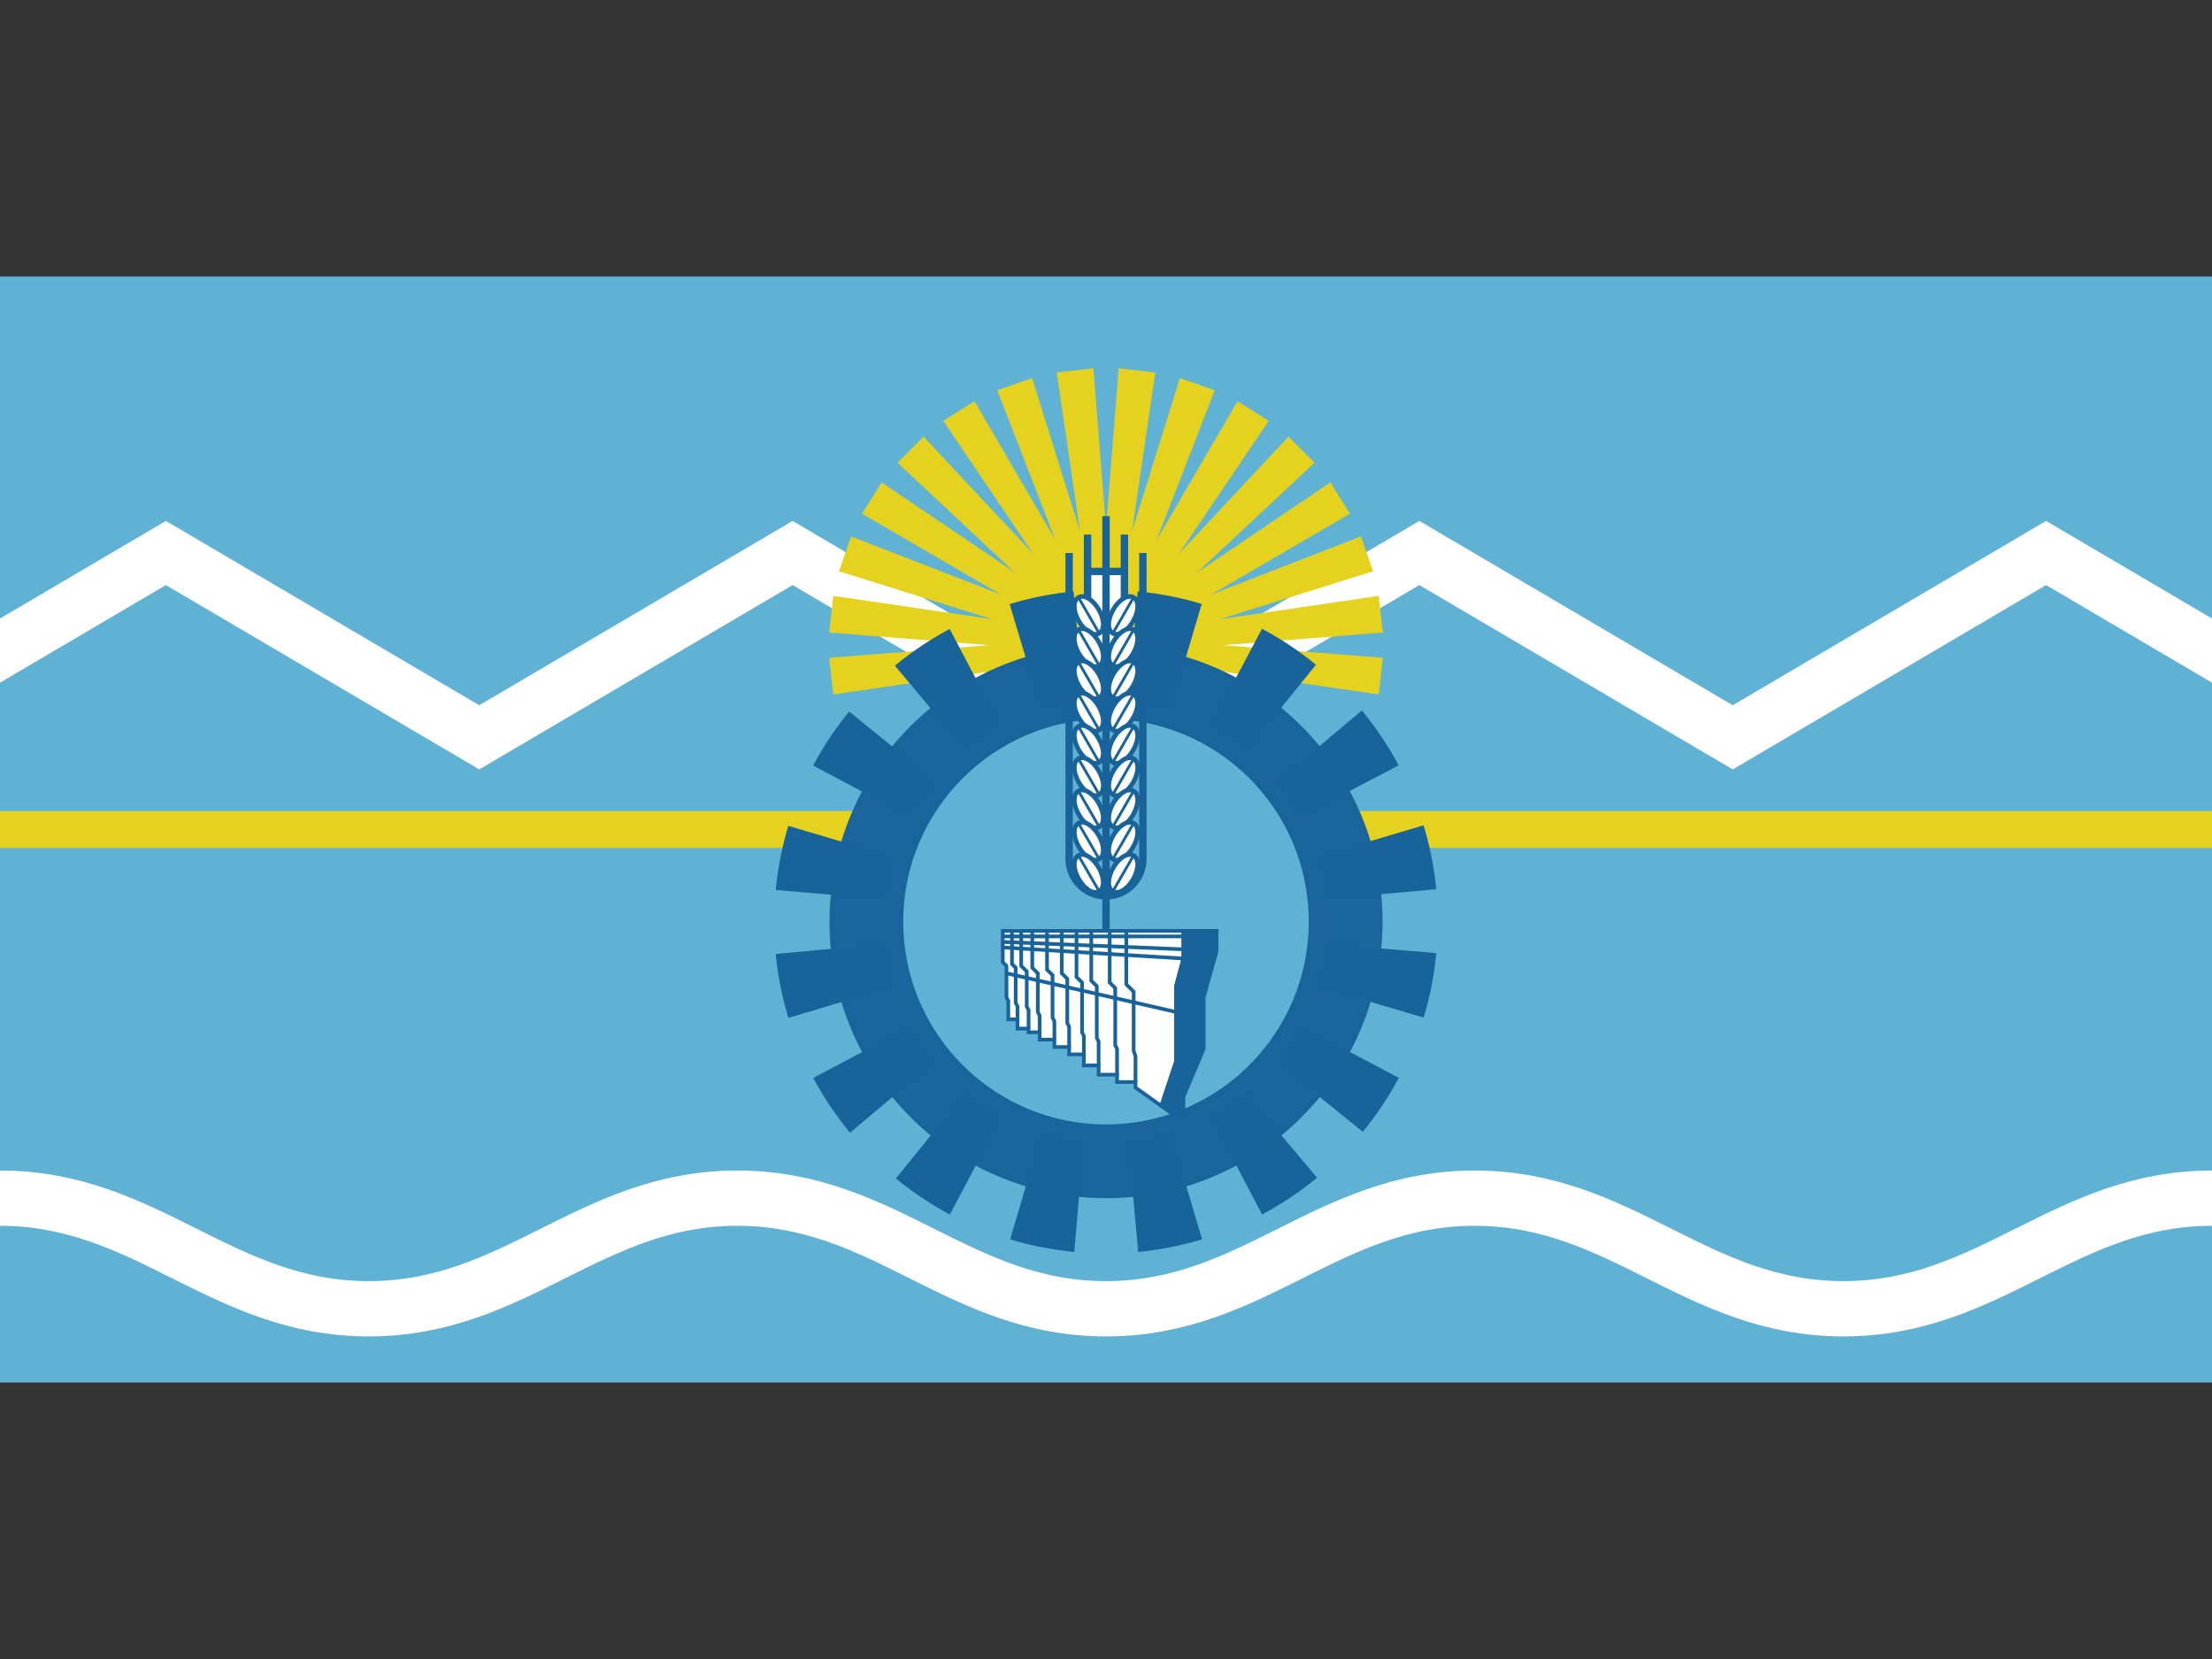 <?xml version='1.0' encoding='utf-8'?>
<ns0:svg xmlns:ns0="http://www.w3.org/2000/svg" xmlns:ns1="http://www.w3.org/1999/xlink" width="640" height="480" viewBox="0 -15 120 90">

<ns0:rect x="0" y="-15" width="120" height="90" fill="#333333" stroke="none"/>

<ns0:rect width="120" height="60" fill="#60b2d5" />
<ns0:g fill="none" stroke="#fff" stroke-width="3">
<ns0:path d="m-8,25 17,-10 17,10 17,-10 17,10 17,-10 17,10 17,-10 17,10" />
<ns0:path d="m0,50c8,0 12,6 20,6s12,-6 20,-6s12,6 20,6s12,-6 20,-6s12,6 20,6s12,-6 20,-6" stroke-linecap="square" />
</ns0:g>
<ns0:path d="M0,30H120" stroke="#e5d21f" stroke-width="2" />
<ns0:g>
<ns0:g id="r4">
<ns0:path id="r1" d="M45,21V19L60,19.5v1z" fill="#e5d21f" transform="rotate(-6.429,60,20)" />
<ns0:use ns1:href="#r1" transform="rotate(12.857,60,20)" />
<ns0:use ns1:href="#r1" transform="rotate(25.714,60,20)" />
<ns0:use ns1:href="#r1" transform="rotate(38.571,60,20)" />
</ns0:g>
<ns0:use ns1:href="#r4" transform="rotate(51.429,60,20)" />
<ns0:use ns1:href="#r4" transform="rotate(102.857,60,20)" />
<ns0:use ns1:href="#r4" transform="rotate(154.286,60,20)" />
<ns0:g stroke="#19639b" stroke-width="0.4">
<ns0:circle cx="60" cy="35" r="15" fill="#19649b" stroke-width="6" stroke-dasharray="2.945" transform="rotate(5.625,60,35)" />
<ns0:circle cx="60" cy="35" r="11" fill="#60b2d5" stroke="none" />
<ns0:path d="M59,20V14 16H61V14 20" fill="#fff" />
<ns0:path d="M58,15V31.6a2,2 0 1,0 4,0V15" fill="none" />
<ns0:path d="M60,13V36" />
</ns0:g>
<ns0:g>
<ns0:g id="l">
<ns0:g id="h" transform="rotate(-60,60,19)">
<ns0:use ns1:href="#e" stroke="#19639b" stroke-width="0.5" />
<ns0:ellipse id="e" cx="61" cy="19.5" rx="1" ry="0.5" fill="#fff" />
<ns0:path d="M59.8,19.5H62.2" stroke="#19639b" stroke-width="0.15" />
</ns0:g>
<ns0:use ns1:href="#h" x="-120" transform="scale(-1,1)" />
</ns0:g>
<ns0:use ns1:href="#l" y="1.75" />
<ns0:use ns1:href="#l" y="3.5" />
<ns0:use ns1:href="#l" y="5.25" />
<ns0:use ns1:href="#l" y="7" />
<ns0:use ns1:href="#l" y="8.75" />
<ns0:use ns1:href="#l" y="10.5" />
<ns0:use ns1:href="#l" y="12.25" />
<ns0:use ns1:href="#l" y="14" />
</ns0:g>
<ns0:g fill="none" stroke="#19639b" stroke-width="0.2">
<ns0:path fill="#fff" d="M64.2,37V35.5H54.4V37.2L54.6,37.4V39.1L54.7,39.3V40.3H55.2V40.8H55.8V41H56.4V41.4H57.2V41.8H58V42.2H58.8V42.8H59.6V43.3H60.6V43.7H61.6V44L63,45 63.8,42.6V38.5z" />
<ns0:path fill="#19639b" d="M66,36.6V35.5H64.2V37L63.8,38.5V42.6L63,45 63.7,45.5H64.2V44.5L65.3,41.9V39.1z" />
<ns0:path d="M54.4,35.8H64.2" />
<ns0:path d="M54.4,36.1 64.2,36.5" />
<ns0:path d="M54.4,36.4 64.2,37" />
<ns0:path d="M54.6,37.8 63.8,39.9" />
<ns0:path d="M54.9,35.5V37.3L55.1,37.5V39.4L55.2,39.6V40.3" />
<ns0:path d="M55.4,35.5V37.4L55.7,37.7V39.6L55.8,39.8V40.8" />
<ns0:path d="M56,35.5V37.5L56.3,37.8V39.9L56.4,40.1V41" />
<ns0:path d="M56.8,35.5V37.6L57.1,37.9V40.2L57.2,40.4V41.4" />
<ns0:path d="M57.6,35.5V37.8L57.9,38.1V40.5L58,40.7V41.8" />
<ns0:path d="M58.4,35.5V38L58.7,38.3V41L58.8,41.2V42.2" />
<ns0:path d="M59.2,35.5V38.2L59.5,38.5V41.3L59.6,41.5V42.8" />
<ns0:path d="M60.2,35.5V38.3L60.5,38.6V41.7L60.6,41.9V43.3" />
<ns0:path d="M61.1,35.5V38.4L61.5,38.8V42L61.6,42.3V43.7" />
</ns0:g>
</ns0:g>
</ns0:svg>